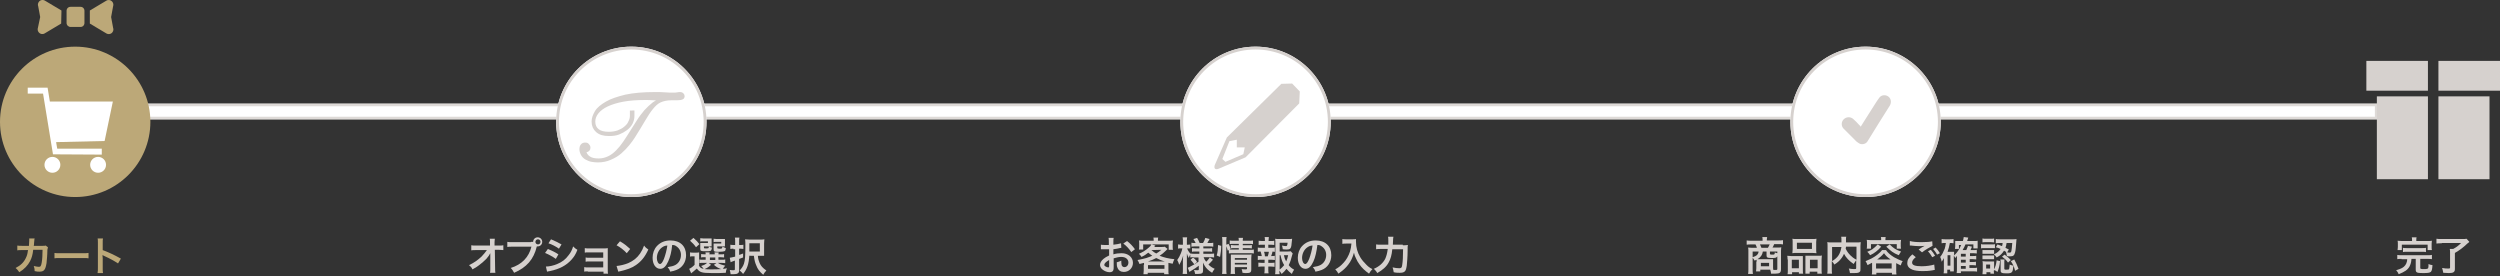 <?xml version="1.0" encoding="utf-8"?>
<!-- Generator: Adobe Illustrator 24.2.3, SVG Export Plug-In . SVG Version: 6.00 Build 0)  -->
<svg version="1.1" id="レイヤー_1" xmlns="http://www.w3.org/2000/svg" xmlns:xlink="http://www.w3.org/1999/xlink" x="0px"
	 y="0px" viewBox="0 0 881.1 97.4" style="enable-background:new 0 0 881.1 97.4;" xml:space="preserve">
<rect x="0" y="0" width="881.1" height="97.4" fill="#333333" stroke="none"/>
<style type="text/css">
	.st0{fill:#FFFFFF;}
	.st1{fill:#DEDAD7;}
	.st2{fill:#BCA878;}
	.st3{fill:none;stroke:#D6D1CE;}
	.st4{fill:#D6D1CE;}
	.st5{enable-background:new    ;}
</style>
<g id="flow1" transform="translate(-199 -216.558)">
	<g id="グループ_71" transform="translate(0.116 -77)">
		<g id="パス_82" transform="translate(246.884 330)">
			<path class="st0" d="M789.5,5.2H163.8H0.5V0.5h789V5.2z"/>
			<path class="st1" d="M1,1v3.7h162.8H789V1H1 M0,0h790v5.7H163.8H0V0z"/>
		</g>
	</g>
	<circle id="楕円形_15" class="st2" cx="225.5" cy="259.5" r="26.5"/>
	<g id="楕円形_22" transform="translate(395 233)">
		<circle class="st0" cx="26.5" cy="26.5" r="26.5"/>
		<circle class="st3" cx="26.5" cy="26.5" r="26"/>
	</g>
	<g id="楕円形_23" transform="translate(615 233)">
		<circle class="st0" cx="26.5" cy="26.5" r="26.5"/>
		<circle class="st3" cx="26.5" cy="26.5" r="26"/>
	</g>
	<g id="楕円形_24" transform="translate(830 233)">
		<circle class="st0" cx="26.5" cy="26.5" r="26.5"/>
		<circle class="st3" cx="26.5" cy="26.5" r="26"/>
	</g>
	<path id="パス_67" class="st4" d="M656.9,253L638,272l-9.7,4.1c0,0-1.7,0.6-1.2-1.3l4.3-9.8l19.2-18.9l3.8-0.1l2.7,2.8L656.9,253
		z M637.2,270.9l0.5-2.4h-2.8v-2.7l-2.6,0.5l-2.5,6.3l1.1,1L637.2,270.9z"/>
	<g id="グループ_58" transform="translate(212.363 79.162)">
		<path id="パス_75" class="st2" d="M8.3,141.1l-5.7-3.4c-0.7-0.5-1.8-0.4-2.3,0.4c-0.3,0.4-0.4,1-0.2,1.5l0.7,3.8L0,147.2
			c-0.3,0.9,0.2,1.8,1,2.1c0.5,0.2,1.1,0.1,1.5-0.2l5.7-3.4c0,0,0,0,0-0.1L8.3,141.1C8.3,141.2,8.3,141.2,8.3,141.1z"/>
		<path id="パス_76" class="st2" d="M25.8,143.4l0.7-3.8c0.3-0.9-0.2-1.8-1-2.1c-0.5-0.2-1.1-0.1-1.5,0.2l-5.7,3.4c0,0,0,0,0,0.1
			v4.4c0,0,0,0,0,0.1l5.7,3.4c0.7,0.5,1.8,0.4,2.3-0.4c0.3-0.4,0.4-1,0.2-1.5L25.8,143.4z"/>
		<path id="パス_77" class="st2" d="M15,139.8h-3.5c-0.8,0-1.4,0.6-1.4,1.4v4.3c0,0.8,0.7,1.4,1.4,1.4H15c0.8,0,1.4-0.6,1.4-1.4
			v-4.3C16.4,140.4,15.8,139.8,15,139.8z"/>
	</g>
	<g id="グループ_70" transform="translate(1018 66.52)">
		<rect id="長方形_116" x="15" y="171.5" class="st4" width="21.7" height="10.5"/>
		<rect id="長方形_117" x="40.4" y="171.5" class="st4" width="21.7" height="10.5"/>
		<rect id="長方形_118" x="18.7" y="184" class="st4" width="18" height="29.2"/>
		<rect id="長方形_119" x="40.4" y="184" class="st4" width="18" height="29.2"/>
	</g>
	<g class="st5">
		<path class="st4" d="M371.8,306.8c0-0.1,0-0.8,0-1c-0.3,0.6-0.7,1.2-1.4,2c-0.8,0.8-1.8,1.7-2.8,2.4c-0.5,0.4-1,0.7-2.1,1.3
			c-0.3-0.7-0.5-0.9-1.2-1.5c1.7-0.8,3-1.7,4.4-3c0.7-0.7,1.4-1.6,1.9-2.3h-3.8c-1.1,0-1.2,0-1.7,0.1V303c0.5,0.1,0.8,0.1,1.8,0.1
			h4.8l0-1.1c0-0.8,0-0.8-0.1-1.3h1.8c0,0.4-0.1,0.6-0.1,1.2v0.1l0,1.1h1.4c0.9,0,1.2,0,1.7-0.1v1.7c-0.4,0-0.7-0.1-1.6-0.1h-1.4
			l0.1,6.5c0,0.7,0,1.2,0.1,1.6h-1.9c0.1-0.4,0.1-0.8,0.1-1.3c0-0.1,0-0.2,0-0.3l0-4.2V306.8z"/>
		<path class="st4" d="M386.1,301.8c0.4,0,0.6,0,0.8,0c0-0.9,0.7-1.6,1.6-1.6s1.6,0.7,1.6,1.6c0,0.9-0.7,1.6-1.6,1.6
			c-0.1,0-0.2,0-0.3,0c-1.1,4.6-3.6,7.4-8,9.3c-0.4-0.7-0.6-1.1-1.2-1.7c3.9-1.2,6.4-3.8,7.3-7.5h-6.7c-1,0-1.3,0-1.8,0.1v-1.8
			c0.5,0.1,0.8,0.1,1.8,0.1H386.1z M387.7,301.8c0,0.5,0.4,0.9,0.9,0.9c0.5,0,0.9-0.4,0.9-0.9s-0.4-0.9-0.9-0.9
			C388.1,300.9,387.7,301.3,387.7,301.8z"/>
		<path class="st4" d="M392.1,304.3c1.4,0.6,2.5,1.1,3.7,1.9l-0.9,1.6c-1.1-0.8-2.4-1.5-3.8-2.1L392.1,304.3z M391.4,310.5
			c1.1,0,2.6-0.3,4-0.9c1.7-0.7,2.9-1.6,4-3.1c0.8-1,1.2-1.8,1.6-3.1c0.6,0.6,0.8,0.8,1.5,1.2c-0.6,1.6-1.2,2.5-2.1,3.5
			c-1.8,2-4.2,3.3-7.6,4c-0.5,0.1-0.7,0.1-1,0.2L391.4,310.5z M393.2,300.9c1.4,0.6,2.5,1.1,3.7,1.8l-0.9,1.5
			c-1.3-0.9-2.5-1.5-3.7-1.9L393.2,300.9z"/>
		<path class="st4" d="M406.2,312.2c-0.7,0-0.9,0-1.3,0.1v-1.6c0.4,0.1,0.7,0.1,1.3,0.1h5.4v-2.1h-4.9c-0.7,0-0.9,0-1.3,0.1v-1.5
			c0.4,0.1,0.7,0.1,1.3,0.1h4.9v-1.9h-5.2c-0.7,0-0.9,0-1.3,0.1v-1.6c0.4,0.1,0.7,0.1,1.3,0.1h5.5c0.5,0,0.9,0,1.3-0.1
			c0,0.5,0,0.9,0,1.5v6.4c0,0.5,0,0.7,0.1,1.1h-1.6v-0.7H406.2z"/>
		<path class="st4" d="M416.3,310.3c1.2-0.1,2.9-0.5,4.1-1c1.8-0.8,3.1-1.8,4.2-3.4c0.6-0.9,1-1.7,1.4-2.8c0.5,0.7,0.8,0.9,1.5,1.4
			c-1.2,2.6-2.5,4.2-4.4,5.5c-1.4,1-3.2,1.6-5.3,2.1c-0.6,0.1-0.6,0.1-0.9,0.2L416.3,310.3z M417.5,301.6c1.7,1,2.5,1.7,3.6,2.7
			l-1.2,1.5c-1.1-1.2-2.3-2.1-3.6-2.8L417.5,301.6z"/>
		<path class="st4" d="M434.5,308.7c-0.8,1.8-1.7,2.6-2.8,2.6c-1.6,0-2.7-1.6-2.7-3.9c0-1.5,0.5-3,1.5-4.1c1.2-1.3,2.8-2,4.8-2
			c3.4,0,5.5,2,5.5,5.2c0,2.4-1.3,4.4-3.4,5.2c-0.7,0.3-1.2,0.4-2.2,0.6c-0.2-0.7-0.4-1-0.9-1.6c1.3-0.2,2.1-0.4,2.8-0.8
			c1.2-0.7,1.9-2,1.9-3.5c0-1.3-0.6-2.4-1.7-3.1c-0.4-0.3-0.8-0.4-1.4-0.4C435.7,305.2,435.2,307.2,434.5,308.7z M432.4,303.7
			c-1.2,0.8-1.9,2.3-1.9,3.8c0,1.1,0.5,2.1,1.1,2.1c0.5,0,0.9-0.6,1.4-1.8c0.5-1.3,1-3.2,1.2-4.7C433.5,303.1,433,303.3,432.4,303.7
			z"/>
		<path class="st4" d="M445.3,310.1c0.4,0.8,0.9,1.1,1.7,1.2c-0.2-0.3-0.5-0.6-0.9-1c1-0.3,1.6-0.6,2.1-1.1h-1.6
			c-0.5,0-0.8,0-1.1,0.1v-1.3c0.3,0.1,0.5,0.1,1.1,0.1h1.1v-0.9h-0.3c-0.7,0-1,0-1.3,0.1v-1.2c0.3,0,0.6,0.1,1.3,0.1h0.3
			c0-0.3,0-0.5-0.1-0.7h1.5c0,0.2,0,0.4-0.1,0.7h1.9c0-0.3,0-0.5-0.1-0.7h1.5c0,0.2-0.1,0.4-0.1,0.7h0.7c0.7,0,1,0,1.3-0.1v1.2
			c-0.4,0-0.6-0.1-1.3-0.1h-0.7v0.9h1.1c0.7,0,1,0,1.3-0.1v1.3c-0.4,0-0.6-0.1-1.3-0.1H452c0.7,0.5,1.4,0.7,2.6,1
			c-0.4,0.4-0.6,0.7-0.8,1.1c0.4,0,0.4,0,1.4-0.2c-0.3,0.7-0.3,0.8-0.4,1.6c-1.2,0.1-3,0.1-4.8,0.1c-2.2,0-3-0.1-3.7-0.3
			c-0.7-0.2-1.2-0.6-1.7-1.3c-0.6,0.5-0.8,0.7-1.4,1.2c-0.3,0.2-0.4,0.3-0.6,0.5l-0.7-1.6c0.5-0.2,1.1-0.6,1.9-1.4v-3h-0.7
			c-0.4,0-0.6,0-0.9,0.1v-1.5c0.4,0.1,0.6,0.1,1.1,0.1h1c0.5,0,0.7,0,1.1-0.1c0,0.4,0,0.7,0,1.5V310.1z M443.4,300.4
			c1,0.9,1.5,1.4,2.1,2.2l-1.2,1.1c-0.7-1-1.1-1.4-2.1-2.3L443.4,300.4z M449.8,302.6c0,0.3,0,0.6,0,0.8c-0.4,0-0.6,0-0.9,0h-1.8
			v0.4c0,0.3,0,0.3,0.6,0.3c1.1,0,1.1,0,1.1-0.7c0.4,0.2,0.7,0.4,1.1,0.4c-0.1,0.8-0.2,1.1-0.6,1.2c-0.3,0.1-0.7,0.1-1.8,0.1
			c-1.5,0-1.7-0.1-1.7-0.9v-1.2c0-0.4,0-0.6,0-0.8c0.3,0,0.5,0,1,0h1.7v-0.6h-1.6c-0.6,0-0.8,0-1.1,0.1v-1.2c0.3,0,0.7,0.1,1.1,0.1
			h1.7c0.7,0,1,0,1.2,0c0,0.2,0,0.3,0,0.8V302.6z M449.6,309.9c-1,0.9-1.4,1.1-2.3,1.5c0.7,0.1,1.5,0.1,2.4,0.1c1,0,2.3,0,3.5-0.1
			c-1-0.3-1.8-0.8-2.6-1.5l0.9-0.6h-2.7L449.6,309.9z M449.2,308.2h1.9v-0.9h-1.9V308.2z M454.5,302.6c0,0.3,0,0.6,0,0.8
			c-0.4,0-0.6,0-0.9,0h-1.8v0.4c0,0.2,0,0.2,0.1,0.3c0.1,0,0.3,0.1,0.6,0.1c1,0,1,0,1.1-0.7c0.4,0.2,0.7,0.3,1.2,0.5
			c-0.1,0.8-0.2,1-0.5,1.1c-0.3,0.1-0.8,0.2-1.9,0.2c-1,0-1.3,0-1.5-0.1c-0.3-0.1-0.4-0.4-0.4-0.8v-1.1c0-0.6,0-0.6,0-0.6
			c0-0.2,0-0.2,0-0.3c0.3,0,0.5,0,1,0h1.7v-0.6h-1.6c-0.6,0-0.8,0-1.1,0.1v-1.2c0.3,0,0.7,0.1,1.1,0.1h1.7c0.7,0,1,0,1.2,0
			c0,0.2,0,0.3,0,0.8V302.6z"/>
		<path class="st4" d="M457.5,304.2c-0.3,0-0.6,0-1.1,0.1v-1.5c0.4,0.1,0.7,0.1,1.1,0.1h0.6v-1.2c0-0.7,0-1-0.1-1.4h1.6
			c-0.1,0.4-0.1,0.7-0.1,1.4v1.2h0.6c0.4,0,0.6,0,0.9-0.1v1.5c-0.3,0-0.6-0.1-0.9-0.1h-0.6v2.2c0.4-0.1,0.6-0.2,1.4-0.5v1.4
			c-0.7,0.3-0.9,0.3-1.4,0.5v4c0,0.5-0.1,0.9-0.5,1.1c-0.3,0.2-0.7,0.3-1.5,0.3c-0.3,0-0.5,0-1,0c-0.1-0.6-0.1-0.9-0.3-1.5
			c0.6,0.1,1,0.1,1.4,0.1c0.3,0,0.4-0.1,0.4-0.4v-3l-1.1,0.4c-0.2,0.1-0.2,0.1-0.4,0.2l-0.3-1.6c0.5-0.1,0.8-0.1,1.9-0.4v-2.6H457.5
			z M463.1,306.5c-0.2,3.2-0.8,4.9-2.2,6.6c-0.5-0.6-0.7-0.8-1.2-1.2c0.7-0.8,1.2-1.5,1.5-2.4c0.4-1.2,0.5-2.9,0.5-6.4
			c0-1.1,0-1.6-0.1-2.2c0.4,0,0.8,0.1,1.6,0.1h3.7c0.7,0,1.1,0,1.5-0.1c0,0.4-0.1,0.7-0.1,1.5v2.8c0,0.8,0,1.1,0,1.5
			c-0.4,0-0.7,0-1.2,0h-1c0.1,1.2,0.3,1.8,0.6,2.5c0.5,1.1,1,1.7,2.4,2.7c-0.5,0.5-0.8,0.9-1.1,1.5c-1.3-1.1-2-2-2.5-3.4
			c-0.4-0.9-0.6-1.7-0.8-3.3H463.1z M466.8,305.1v-2.8h-3.7v0.9c0,0.5,0,0.6,0,2H466.8z"/>
	</g>
	<g class="st5">
		<path class="st4" d="M591.5,310.5c0,0.6,0,0.9-0.1,1.2c-0.1,0.5-0.6,0.8-1.3,0.8c-0.9,0-1.9-0.4-2.6-1c-0.5-0.4-0.8-1-0.8-1.6
			c0-0.7,0.4-1.4,1.2-2.1c0.5-0.4,1.1-0.8,2-1.2l0-2.2c-0.1,0-0.1,0-0.6,0c-0.2,0-0.4,0-0.8,0c-0.2,0-0.6,0-0.8,0
			c-0.2,0-0.3,0-0.4,0c-0.1,0-0.2,0-0.3,0l0-1.6c0.4,0.1,1,0.1,1.7,0.1c0.1,0,0.3,0,0.5,0c0.3,0,0.4,0,0.6,0v-0.9
			c0-0.8,0-1.2-0.1-1.6h1.8c-0.1,0.4-0.1,0.7-0.1,1.5v0.9c1.1-0.1,2-0.3,2.7-0.5l0.1,1.6c-0.3,0-0.5,0.1-1.5,0.3
			c-0.5,0.1-0.7,0.1-1.3,0.2v1.8c1-0.3,1.8-0.4,2.9-0.4c2.3,0,4,1.4,4,3.4c0,1.8-1.4,3.2-3.2,3.2c-1.1,0-1.9-0.5-2.3-1.6
			c-0.2-0.5-0.2-0.9-0.2-1.8c0.7-0.2,1-0.3,1.6-0.6c0,0.3,0,0.4,0,0.6c0,0.6,0.1,1,0.2,1.2c0.2,0.3,0.5,0.5,0.9,0.5
			c0.8,0,1.4-0.7,1.4-1.6c0-1.2-1-2-2.5-2c-0.8,0-1.7,0.2-2.7,0.5L591.5,310.5z M589.9,308.2c-1.1,0.6-1.7,1.2-1.7,1.7
			c0,0.2,0.1,0.4,0.5,0.6c0.3,0.2,0.6,0.3,0.9,0.3c0.2,0,0.3-0.1,0.3-0.6V308.2z M597.7,305.4c-0.7-1.1-1.7-2.2-2.8-3l1.3-0.9
			c1.2,0.9,2,1.8,2.8,2.9L597.7,305.4z"/>
		<path class="st4" d="M602.2,309.9c0-0.3,0-0.4,0-0.7c-0.5,0.1-0.8,0.2-1.6,0.4c-0.2-0.5-0.4-1-0.7-1.4c1-0.2,2.1-0.4,3.1-0.7
			c0.7-0.2,1.3-0.5,2.1-0.8c-0.6-0.4-0.9-0.7-1.4-1.1c-0.9,0.7-1.3,1-2.4,1.5c-0.2-0.4-0.5-0.7-0.9-1.1c1.4-0.6,2.5-1.3,3.6-2.3
			c0.4-0.3,0.6-0.6,0.8-1h-2.9v1.8h-1.5c0.1-0.4,0.1-0.6,0.1-1.1v-1.1c0-0.4,0-0.7-0.1-1c0.5,0.1,0.9,0.1,1.6,0.1h3.6v-0.2
			c0-0.4,0-0.5-0.1-0.9h1.7c-0.1,0.2-0.1,0.6-0.1,0.9v0.2h3.7c0.7,0,1.1,0,1.6-0.1c0,0.3-0.1,0.6-0.1,1v1.2c0,0.4,0,0.8,0.1,1.1
			h-1.5v-1.9h-6l1.3,0.4c0,0-0.2,0.2-0.4,0.5h2.6c0.5,0,0.8,0,1.1-0.1l1,0.8c-0.1,0.1-0.1,0.1-0.4,0.4c-0.9,0.9-1.6,1.5-2.4,2
			c1.5,0.6,3.1,1,5.2,1.2c-0.3,0.6-0.4,0.9-0.6,1.6c-0.7-0.1-0.9-0.2-1.5-0.3c0,0.4,0,0.4,0,0.8v1.9c0,0.6,0,0.9,0.1,1.3h-1.6v-0.5
			h-5.8v0.5h-1.5c0-0.4,0.1-0.9,0.1-1.3V309.9z M609.5,308.7c-1.1-0.3-2-0.7-3-1.2c-1,0.5-1.6,0.8-2.9,1.2H609.5z M603.6,311.3h5.8
			V310h-5.8V311.3z M604.8,304.7c0.7,0.6,1.1,0.9,1.7,1.2c0.7-0.4,1-0.6,1.8-1.3L604.8,304.7L604.8,304.7z"/>
		<path class="st4" d="M619.8,307.2c-0.5,0-0.9,0-1.3,0.1v-1c-0.2,0.4-0.3,0.4-0.5,1.2c-0.3-0.5-0.5-0.9-0.7-1.6c0,0.9,0,1.5,0,1.9
			v3.6c0,0.7,0,1.3,0.1,1.7h-1.6c0.1-0.4,0.1-1,0.1-1.7v-2.9c0-1,0.1-1.7,0.1-1.9c-0.4,1.4-0.7,2.1-1.4,3.3
			c-0.2-0.7-0.4-1.2-0.7-1.7c0.5-0.7,0.9-1.4,1.3-2.4c0.3-0.8,0.4-1.1,0.5-1.7h-0.6c-0.4,0-0.7,0-0.9,0.1v-1.5
			c0.2,0,0.5,0.1,0.9,0.1h0.8v-1.1c0-0.7,0-1.1-0.1-1.5h1.6c-0.1,0.4-0.1,0.8-0.1,1.5v1.1h0.4c0.4,0,0.5,0,0.8-0.1v1.4
			c-0.3,0-0.5,0-0.8,0h-0.3c0.2,0.6,0.6,1.3,1.2,1.9v-0.1c0.4,0.1,0.8,0.1,1.4,0.1h1.7v-0.8h-1.3c-0.7,0-0.9,0-1.3,0.1v-1.3
			c0.4,0,0.6,0.1,1.3,0.1h1.3v-0.7h-1.5c-0.6,0-0.9,0-1.3,0.1v-1.4c0.4,0.1,0.8,0.1,1.3,0.1h0.2c-0.2-0.4-0.4-0.8-0.8-1.4l1.3-0.4
			c0.4,0.7,0.7,1.2,0.9,1.8h1.2c0.4-0.7,0.6-1.1,0.8-1.8l1.5,0.4c-0.4,0.7-0.6,1.1-0.8,1.4h0.7c0.6,0,1,0,1.4-0.1v1.4
			c-0.4-0.1-0.8-0.1-1.4-0.1h-2.1v0.7h1.7c0.7,0,1,0,1.4-0.1v1.3c-0.4-0.1-0.7-0.1-1.4-0.1h-1.7v0.8h2.3c0.6,0,1,0,1.5-0.1v1.4
			c-0.5-0.1-1-0.1-1.5-0.1h-2.2c0.2,0.6,0.4,1,0.9,1.6c0.5-0.4,0.8-0.9,1.3-1.5l1.1,0.8c-0.6,0.7-1,1.1-1.6,1.7
			c0.7,0.7,1.3,1.1,2.2,1.5c-0.4,0.5-0.6,0.8-0.9,1.4c-0.7-0.4-1.2-0.8-1.7-1.3c-0.7-0.7-1.1-1.4-1.5-2.3c0,0.6,0,0.7,0,1v1.9
			c0,0.8-0.4,1.1-1.8,1.1c-0.2,0-0.6,0-1,0c-0.1-0.6-0.2-1-0.4-1.4c0.5,0.1,0.9,0.1,1.3,0.1c0.3,0,0.4-0.1,0.4-0.3v-1.3
			c-1,0.8-1.4,1-2.7,1.8c-0.1,0.1-0.4,0.3-0.6,0.4l-0.6-1.5c0.4-0.1,0.6-0.2,1.1-0.5c0.9-0.4,1.1-0.6,2.7-1.6v-1.5H619.8z
			 M619.5,307.3c0.7,0.6,1,0.9,1.4,1.6l-1,0.8c-0.5-0.7-0.7-0.9-1.3-1.6L619.5,307.3z"/>
		<path class="st4" d="M627.8,306.6c0.4-1.2,0.4-2.1,0.5-3.7l1.1,0.3c0,1.5-0.2,2.7-0.4,3.9L627.8,306.6z M631.2,311.4
			c0,0.7,0,1.2,0.1,1.7h-1.6c0.1-0.5,0.1-1.1,0.1-1.8v-9.7c0-0.6,0-1-0.1-1.5h1.6c-0.1,0.5-0.1,0.8-0.1,1.5v1.2l0.8-0.3
			c0.4,0.7,0.4,0.8,0.7,1.8l-0.4,0.2c0.4,0,0.6,0,1.2,0h2.1V304H634c-0.5,0-0.8,0-1.2,0.1v-1.2c0.4,0,0.6,0.1,1.2,0.1h1.6v-0.5h-1.8
			c-0.7,0-1,0-1.4,0.1v-1.3c0.4,0.1,0.7,0.1,1.5,0.1h1.7c0-0.4,0-0.6-0.1-1h1.6c-0.1,0.3-0.1,0.5-0.1,1h2.1c0.8,0,1.1,0,1.5-0.1v1.3
			c-0.4-0.1-0.8-0.1-1.4-0.1H637v0.5h2c0.6,0,0.8,0,1.2-0.1v1.2c-0.3,0-0.6-0.1-1.2-0.1H637v0.6h2.5c0.7,0,1,0,1.4-0.1v1.4
			c-0.4-0.1-0.8-0.1-1.4-0.1h-6c-0.7,0-1,0-1.4,0.1v-1.2l-0.4,0.2c-0.1-0.6-0.3-1-0.5-1.6V311.4z M634.2,311.5c0,0.7,0,1.2,0.1,1.6
			h-1.6c0.1-0.5,0.1-0.8,0.1-1.6v-4c0-0.5,0-0.8,0-1.2c0.3,0,0.6,0,1.1,0h4.9c0.6,0,1,0,1.3-0.1c0,0.3-0.1,0.8-0.1,1.4v3.9
			c0,1.1-0.4,1.3-1.8,1.3c-0.3,0-0.6,0-1.3-0.1c-0.1-0.6-0.1-0.8-0.3-1.3c0.6,0.1,1,0.1,1.4,0.1c0.4,0,0.5-0.1,0.5-0.3v-0.5h-4.3
			V311.5z M638.5,308.1v-0.6h-4.3v0.6H638.5z M638.5,309.8v-0.6h-4.3v0.6H638.5z"/>
		<path class="st4" d="M647.1,303.9c0.6,0,0.8,0,1.2-0.1v1.5c-0.3,0-0.4,0-0.8-0.1c-0.2,0.7-0.2,0.9-0.5,1.6h0.2
			c0.5,0,0.8,0,1.1-0.1v1.5c-0.4,0-0.7-0.1-1.2-0.1H646v1.1h1c0.5,0,0.8,0,1.2-0.1v1.5c-0.4,0-0.6-0.1-1.2-0.1h-1v1
			c0,0.5,0,1,0.1,1.4h-1.5c0.1-0.5,0.1-0.9,0.1-1.4v-1h-1c-0.5,0-0.8,0-1.2,0.1v-1.5c0.3,0,0.6,0.1,1.2,0.1h1v-1.1h-1.2
			c-0.5,0-0.8,0-1.2,0.1v-1.5c0.4,0.1,0.6,0.1,1.2,0.1h0.2c-0.1-0.6-0.2-0.9-0.4-1.6c-0.5,0-0.7,0-1,0.1v-1.5
			c0.4,0.1,0.7,0.1,1.2,0.1h1.3v-1.1h-1c-0.5,0-0.8,0-1.2,0.1v-1.5c0.3,0,0.6,0.1,1.2,0.1h1v-0.3c0-0.4,0-0.9-0.1-1.1h1.5
			c0,0.3-0.1,0.6-0.1,1.1v0.3h0.8c0.6,0,0.8,0,1.2-0.1v1.5c-0.4,0-0.7-0.1-1.2-0.1H646v1.1H647.1z M645.8,306.9
			c0.2-0.5,0.3-1,0.4-1.6h-1.7c0.2,0.7,0.3,0.9,0.3,1.6H645.8z M654.6,305.9c-0.1,0.2-0.1,0.3-0.2,0.6c-0.3,1.3-0.7,2.5-1.2,3.5
			c0.5,0.7,1,1.1,1.9,1.6c-0.4,0.7-0.6,0.9-0.8,1.5c-0.8-0.6-1.3-1.1-1.9-1.8c-0.5,0.7-1,1.2-1.7,1.8c-0.3-0.5-0.5-0.8-0.8-1.2
			c0,0.6,0,0.8,0.1,1.3h-1.6c0.1-0.6,0.1-0.9,0.1-1.7v-9.4c0-0.5,0-1-0.1-1.4c0.4,0.1,0.8,0.1,1.3,0.1h3.4c0.6,0,1.1,0,1.3-0.1
			c0,0.4-0.1,0.6-0.1,0.9c-0.2,2.6-0.4,2.9-1.9,2.9c-0.4,0-0.6,0-1.3-0.1c-0.1-0.6-0.1-0.9-0.3-1.3c0.6,0.1,1.1,0.2,1.4,0.2
			c0.4,0,0.5-0.1,0.6-1.2H650v3.1h2.6c0.7,0,1,0,1.3-0.1L654.6,305.9z M650,311.6c0.6-0.5,1.1-1,1.6-1.6c-0.6-1-0.9-1.7-1.3-3.5H650
			V311.6z M651.5,306.5c0.2,1,0.4,1.5,0.8,2.2c0.3-0.7,0.5-1.2,0.7-2.2H651.5z"/>
		<path class="st4" d="M661.9,308.7c-0.8,1.8-1.7,2.6-2.8,2.6c-1.6,0-2.7-1.6-2.7-3.9c0-1.5,0.5-3,1.5-4.1c1.2-1.3,2.8-2,4.8-2
			c3.4,0,5.5,2,5.5,5.2c0,2.4-1.3,4.4-3.4,5.2c-0.7,0.3-1.2,0.4-2.2,0.6c-0.2-0.7-0.4-1-0.9-1.6c1.3-0.2,2.1-0.4,2.8-0.8
			c1.2-0.7,1.9-2,1.9-3.5c0-1.3-0.6-2.4-1.7-3.1c-0.4-0.3-0.8-0.4-1.4-0.4C663,305.2,662.6,307.2,661.9,308.7z M659.8,303.7
			c-1.2,0.8-1.9,2.3-1.9,3.8c0,1.1,0.5,2.1,1.1,2.1c0.5,0,0.9-0.6,1.4-1.8c0.5-1.3,1-3.2,1.2-4.7
			C660.9,303.1,660.4,303.3,659.8,303.7z"/>
		<path class="st4" d="M673.4,302.4c-0.4,0-0.8,0-1.3,0.1v-1.7c0.4,0.1,0.7,0.1,1.3,0.1h2.2c0.6,0,1,0,1.3-0.1c0,0.4,0,0.5,0,0.9
			c0,2,0.5,3.8,1.5,5.5c0.6,1,1.3,1.8,2.2,2.7c0.7,0.7,1.1,1,2.1,1.5c-0.5,0.5-0.8,0.9-1.2,1.6c-1.4-1-2.5-2-3.4-3.3
			c-0.5-0.7-0.8-1.2-1.2-2.1c-0.4-0.8-0.5-1.1-0.7-2c-0.5,1.8-1.1,3-2,4.2c-0.9,1.2-1.9,2.1-3.5,3.2c-0.3-0.6-0.6-1-1.1-1.5
			c1.2-0.7,1.9-1.2,2.8-2.2c1.1-1.1,1.9-2.6,2.4-4.1c0.3-1,0.4-1.7,0.5-2.8H673.4z"/>
		<path class="st4" d="M693.4,303c0.8,0,1.3,0,1.8-0.1c-0.1,0.5-0.1,0.5-0.1,2.1c0,1.9-0.2,4.3-0.3,5.2c-0.2,1.3-0.4,1.8-0.8,2.1
			c-0.4,0.3-0.9,0.4-1.7,0.4c-0.6,0-1.3,0-2.1-0.2c-0.1-0.7-0.2-1.1-0.4-1.7c0.9,0.2,1.7,0.3,2.4,0.3c0.7,0,0.9-0.3,1-1.2
			c0.2-1.1,0.3-3.2,0.3-5.5h-3.8c-0.2,2.1-0.6,3.5-1.3,4.7c-0.8,1.5-2.1,2.6-4,3.7c-0.3-0.6-0.7-1-1.2-1.5c1.9-0.8,3.2-2,4-3.5
			c0.4-0.9,0.7-1.9,0.9-3.5h-2.4c-0.7,0-1.3,0-1.7,0.1v-1.7c0.5,0.1,1,0.1,1.8,0.1h2.5c0-0.6,0-0.7,0-1.4c0-0.7,0-1.1-0.1-1.4h1.9
			c-0.1,0.4-0.1,0.4-0.2,2.8H693.4z"/>
	</g>
	<g class="st5">
		<path class="st4" d="M818.1,308.8c0-0.3,0-0.4,0-0.7c-0.2,0.1-0.4,0.2-0.7,0.3c-0.2-0.4-0.4-0.6-0.7-1v4c0,0.8,0,1.2,0.1,1.7h-1.7
			c0.1-0.5,0.1-1,0.1-1.7V305c0-0.4,0-0.8-0.1-1.2c0.2,0,0.9,0.1,1.4,0.1h1.7c-0.1-0.4-0.3-0.9-0.5-1.2h-1.5c-0.7,0-1.1,0-1.6,0.1
			v-1.5c0.5,0.1,1,0.1,1.7,0.1h3.9v-0.4c0-0.3,0-0.6-0.1-0.9h1.7l0,0.1c0,0.3-0.1,0.5-0.1,0.7v0.4h4c0.7,0,1.2,0,1.7-0.1v1.5
			c-0.4-0.1-0.9-0.1-1.6-0.1h-1.5c-0.3,0.7-0.4,0.9-0.6,1.2h1.8c0.7,0,1,0,1.3-0.1c0,0.4-0.1,0.6-0.1,1.2v6.5c0,1.2-0.4,1.6-1.9,1.6
			c-0.2,0-0.7,0-1.6,0c-0.1-0.6-0.1-0.8-0.3-1.4c-0.2,0-0.2,0-0.3,0h-3.2v0.6h-1.5c0-0.3,0.1-0.6,0.1-1.1V308.8z M816.7,305.2v2
			c1.4-0.4,2-1,2.1-2H816.7z M820.3,305.2c-0.2,1.2-0.7,2-1.9,2.7c0.4,0,0.5,0,0.8,0h3.5c0.5,0,1,0,1.2,0c0,0.4,0,0.7,0,1v1.7
			c0,0.4,0,0.7,0.1,1.1c0.4,0,0.7,0,0.9,0c0.4,0,0.5-0.1,0.5-0.4v-4.4c-0.3,0.5-0.6,0.6-2,0.6c-0.9,0-1.3-0.1-1.5-0.2
			c-0.2-0.1-0.3-0.4-0.3-0.7v-1.4H820.3z M822.1,303.9c0.2-0.4,0.4-0.8,0.6-1.2h-3.4c0.2,0.4,0.3,0.7,0.5,1.2H822.1z M819.6,310.4
			h2.9v-1.2h-2.9V310.4z M825.3,305.2h-2.5v0.8c0,0.2,0.1,0.3,0.8,0.3c0.5,0,0.7,0,0.8-0.2c0.1-0.1,0.1-0.3,0.1-0.6
			c0.4,0.2,0.6,0.3,0.9,0.3V305.2z"/>
		<path class="st4" d="M829,308c0-0.5,0-0.9-0.1-1.3c0.4,0,0.8,0.1,1.4,0.1h3.1c0.4,0,0.7,0,1,0c0,0.3,0,0.5,0,1.2v3.7
			c0,0.6,0,1,0.1,1.3h-1.5v-0.5h-2.4v0.7h-1.6c0.1-0.4,0.1-0.8,0.1-1.5V308z M830.5,311.1h2.5v-3h-2.5V311.1z M830.8,301.9
			c0-0.5,0-0.9-0.1-1.2c0.4,0.1,0.8,0.1,1.6,0.1h5.3c0.8,0,1.2,0,1.6-0.1c0,0.3-0.1,0.7-0.1,1.2v2.6c0,0.6,0,0.9,0.1,1.3
			c-0.4,0-0.7-0.1-1.5-0.1h-5.5c-0.7,0-1,0-1.5,0.1c0-0.4,0.1-0.8,0.1-1.3V301.9z M832.3,304.3h5.3v-2.2h-5.3V304.3z M839.9,306.7
			c0.6,0,0.9,0,1.2-0.1c0,0.4-0.1,0.8-0.1,1.3v3.6c0,0.8,0,1.1,0.1,1.5h-1.6v-0.7h-2.7v0.7h-1.5c0-0.4,0-0.7,0-1.2v-4
			c0-0.6,0-0.9,0-1.1c0.3,0,0.6,0,1,0H839.9z M836.9,311.1h2.7v-3h-2.7V311.1z"/>
		<path class="st4" d="M853.2,308.3c-0.3,0.4-0.6,0.8-0.9,1.3c-1.5-1-2.7-2.2-3.4-3.6c-0.2,0.5-0.4,0.9-0.7,1.3
			c-0.7,1-1.4,1.7-2.7,2.5c-0.2-0.4-0.5-0.8-0.9-1.2v2.7c0,0.9,0,1.3,0.1,1.7h-1.7c0.1-0.5,0.1-1,0.1-1.7v-8c0-0.6,0-1-0.1-1.4
			c0.5,0.1,0.9,0.1,1.6,0.1h3.4c0-0.3,0-0.5,0-0.8c0-0.6,0-0.9-0.1-1.2h1.8c-0.1,0.3-0.1,0.4-0.1,0.7c0,0.2,0,0.2,0,0.8
			c0,0.3,0,0.3,0,0.5h3.6c0.8,0,1.1,0,1.6-0.1c0,0.4-0.1,0.8-0.1,1.4v8c0,0.6,0,0.8-0.2,1c-0.3,0.4-0.8,0.5-2.1,0.5
			c-0.4,0-0.8,0-1.4,0c-0.1-0.7-0.2-1.1-0.4-1.6c0.7,0.1,1.3,0.2,1.8,0.2c0.7,0,0.8,0,0.8-0.4V308.3z M844.7,308.6
			c1.1-0.7,1.8-1.3,2.3-2.1c0.5-0.8,0.8-1.7,1-2.9h-3.3V308.6z M849.6,303.5c0,0.4-0.1,0.4-0.1,0.7c0.4,0.9,1,1.7,1.6,2.3
			c0.6,0.6,1.2,1.1,2.2,1.6v-4.6H849.6z"/>
		<path class="st4" d="M858.7,309.2c-0.5,0.3-0.8,0.4-1.5,0.8c-0.2-0.6-0.4-0.9-0.7-1.4c1.2-0.5,2.3-1,3.2-1.6
			c0.6-0.4,1.3-0.9,1.9-1.5c0.3-0.3,0.5-0.5,0.7-0.8h1.4c0.6,0.9,1.5,1.7,2.8,2.5c0.9,0.5,1.9,1,3.1,1.4c-0.4,0.5-0.4,0.7-0.7,1.5
			c-0.7-0.3-0.8-0.4-1.6-0.8v2.6c0,0.6,0,1,0.1,1.4h-1.6v-0.6h-5.5v0.6h-1.6c0.1-0.4,0.1-0.8,0.1-1.4V309.2z M862,301
			c0-0.3,0-0.6-0.1-0.9h1.7c-0.1,0.3-0.1,0.5-0.1,0.9v0.2h3.9c0.6,0,1,0,1.6-0.1c0,0.3-0.1,0.6-0.1,1v1c0,0.4,0,0.7,0.1,1.1h-1.5
			v-1.6h-9.1v1.6h-1.5c0.1-0.4,0.1-0.6,0.1-1.1v-1c0-0.4,0-0.7-0.1-1c0.5,0,1,0.1,1.5,0.1h3.6V301z M862,303.5
			c-0.7,0.8-1.1,1.2-1.9,1.8c-0.7,0.5-1.1,0.8-2,1.2c-0.3-0.5-0.5-0.7-1-1.2c0.8-0.3,1.2-0.6,1.8-0.9c0.7-0.5,1.1-0.9,1.9-1.7
			L862,303.5z M860.2,311.2h5.5v-1.8h-5.5V311.2z M865.3,308c-1.1-0.8-1.6-1.2-2.3-2.2c-0.7,0.9-1.6,1.6-2.4,2.2H865.3z M865,302.7
			c1.4,1.4,2.2,1.9,4,2.5c-0.3,0.5-0.4,0.6-0.8,1.3c-2-0.8-2.7-1.4-4.4-3L865,302.7z"/>
		<path class="st4" d="M874.2,307.2c-0.9,0.7-1.3,1.3-1.3,1.9c0,0.9,1,1.3,3.4,1.3c1.7,0,3.5-0.3,4.4-0.6l0.2,1.9
			c-0.3,0-0.3,0-0.6,0.1c-1.7,0.3-2.6,0.3-3.8,0.3c-1.5,0-2.8-0.2-3.5-0.5c-1.2-0.5-1.8-1.2-1.8-2.3c0-1.1,0.5-2,1.8-3.1
			L874.2,307.2z M872.1,301.5c1.1,0.3,2.3,0.4,4.2,0.4c1.8,0,2.8-0.1,3.7-0.3l0.1,1.6c-0.8,0.4-2.6,1.4-3.7,2.3l-1.2-1
			c0.9-0.6,1-0.7,1.4-0.9c0.1-0.1,0.2-0.1,0.4-0.2c0.1-0.1,0.1-0.1,0.3-0.2c-0.6,0.1-1.2,0.1-2.1,0.1c-0.7,0-1.9-0.1-2.6-0.2
			c-0.2,0-0.3,0-0.3,0c0,0-0.1,0-0.2,0L872.1,301.5z M879.5,304.6c0.6,0.7,1,1.2,1.5,2.1l-1,0.5c-0.5-0.9-0.9-1.4-1.5-2.1
			L879.5,304.6z M881.7,306.3c-0.4-0.8-0.9-1.4-1.4-2l0.9-0.5c0.6,0.6,1,1.2,1.5,2L881.7,306.3z"/>
		<path class="st4" d="M887.6,311.1c0,0.6,0,0.8,0,1.1h-1.3v-0.6h-1v1.3H884c0.1-0.4,0.1-0.9,0.1-1.4v-2.9c0-0.3,0-0.7,0-1.1
			c-0.3,0.6-0.4,0.8-0.8,1.3c-0.1-0.8-0.3-1.2-0.5-1.7c0.7-0.8,1.1-1.7,1.6-2.9c0.2-0.7,0.3-1.2,0.4-2h-0.3c-0.5,0-0.8,0-1.2,0.1
			v-1.5c0.4,0.1,0.8,0.1,1.3,0.1h1.6c0.6,0,0.9,0,1.3-0.1v1.5c-0.3,0-0.5-0.1-0.8-0.1h-0.5c-0.2,1.2-0.4,1.9-0.8,3.1h1.4
			c0.4,0,0.6,0,0.9,0c0,0.3,0,0.6,0,1v0.3c1.1-1,1.8-2.1,2.5-3.7h-0.8v1.4h-1.4c0-0.3,0.1-0.6,0.1-0.9v-1.2c0-0.3,0-0.3,0-0.7
			c0.3,0,0.4,0,1,0h1.7c0.2-0.6,0.2-0.9,0.3-1.4l1.6,0.2c0,0.1-0.2,0.5-0.4,1.2h2.5c0.5,0,0.9,0,1.2-0.1c0,0.3,0,0.5,0,1v0.8
			c0,0.4,0,0.6,0,0.9h-1.5v-1.4h-2.8c-0.3,0.7-0.5,1.2-1,2h1.3c0.2-0.4,0.4-1,0.6-1.5l1.4,0.3c-0.2,0.5-0.3,0.8-0.5,1.2h1
			c0.6,0,0.8,0,1.2-0.1v1.3c-0.4,0-0.7-0.1-1.1-0.1h-1.3v1h1c0.6,0,0.9,0,1.2-0.1v1.3c-0.4,0-0.7-0.1-1.2-0.1h-1.1v1h1
			c0.6,0,0.9,0,1.2-0.1v1.3c-0.4,0-0.7-0.1-1.2-0.1h-1.1v1h1.4c0.6,0,1,0,1.3-0.1v1.4c-0.5-0.1-0.9-0.1-1.3-0.1h-4.4v0.6h-1.5
			c0.1-0.5,0.1-0.8,0.1-1.6v-3.5c0-0.5,0-0.9,0-1c-0.2,0.3-0.3,0.5-0.6,0.8c-0.1-0.3-0.3-0.5-0.5-0.9V311.1z M885.4,310.2h1v-3.7h-1
			V310.2z M891.8,307v-1h-1.7v1H891.8z M890.1,309.1h1.7v-1h-1.7V309.1z M890.1,311.3h1.7v-1h-1.7V311.3z"/>
		<path class="st4" d="M897.2,302.6c0.3,0.1,0.6,0.1,1.1,0.1h2.7c0.6,0,0.8,0,1.1-0.1v1.4c-0.3,0-0.5,0-1.1,0h-2.7
			c-0.5,0-0.8,0-1.1,0.1V302.6z M897.7,300.6c0.4,0.1,0.6,0.1,1.1,0.1h1.9c0.5,0,0.8,0,1.1-0.1v1.4c-0.4,0-0.6-0.1-1.1-0.1h-1.9
			c-0.5,0-0.8,0-1.1,0.1V300.6z M901.7,311.9c0,0.5,0,0.8,0.1,1.1h-1.3v-0.5h-1.4v0.7h-1.4c0-0.5,0.1-0.9,0.1-1.4v-2.1
			c0-0.4,0-0.7-0.1-1.1c0.3,0,0.6,0.1,1.1,0.1h2c0.5,0,0.7,0,1,0c0,0.2,0,0.5,0,1v1.8c0.5-1,0.7-1.7,0.9-3.2l1.2,0.3
			c-0.2,1.8-0.4,2.4-0.9,3.8l-1.1-0.7V311.9z M897.7,304.7c0.3,0,0.4,0,0.9,0h2.3c0.4,0,0.6,0,0.9,0v1.3c-0.3,0-0.5,0-0.9,0h-2.3
			c-0.4,0-0.6,0-0.9,0V304.7z M897.7,306.6c0.3,0,0.4,0,0.9,0h2.3c0.5,0,0.7,0,0.9,0v1.3c-0.2,0-0.5,0-0.9,0h-2.3
			c-0.4,0-0.6,0-0.9,0V306.6z M899,311.2h1.4v-1.4H899V311.2z M903,302.7c0.8,0.3,1.1,0.4,1.6,0.6c0.1-0.4,0.2-0.6,0.2-1.1h-0.9
			c-0.7,0-1.1,0-1.5,0.1v-1.5c0.4,0.1,1,0.1,1.5,0.1h4.5c0.6,0,1,0,1.3-0.1c0,0.2,0,0.2-0.1,1.2c-0.1,1.4-0.2,2.8-0.4,3.5
			c-0.3,1.1-0.6,1.4-1.8,1.4c-0.4,0-0.7,0-1.1-0.1c-0.1-0.6-0.1-0.8-0.3-1.4l0.1,0c-0.3-0.2-0.5-0.3-0.8-0.5
			c-0.7,1.1-1.3,1.7-2.6,2.4c-0.3-0.5-0.5-0.7-1-1.1c1.2-0.5,1.8-1.1,2.4-1.9c-0.6-0.3-0.9-0.4-1.7-0.6L903,302.7z M905.4,311.2
			c0,0.3,0.1,0.4,0.6,0.4c0.8,0,1,0,1.1-0.3c0.1-0.2,0.1-0.7,0.2-1.5c0.5,0.2,0.8,0.3,1.3,0.4c-0.2,2.4-0.4,2.7-2.4,2.7
			c-1.7,0-2.1-0.2-2.1-1V309c0-0.3,0-0.7-0.1-1h1.5c-0.1,0.3-0.1,0.5-0.1,0.9V311.2z M905.5,306.3c1.3,1,1.3,1,2.2,1.9l-1,0.9
			c-0.6-0.9-1.2-1.4-2.1-2.1L905.5,306.3z M906.2,302.2c-0.1,0.8-0.2,1.1-0.4,1.7c0.4,0.2,0.6,0.3,1.2,0.6l-0.6,1
			c0.3,0,0.5,0.1,0.8,0.1c0.4,0,0.6-0.1,0.7-0.6c0.1-0.5,0.2-1.4,0.3-2.8H906.2z M908.9,308c0.6,1.1,1,1.9,1.5,3.3l-1.2,0.7
			c-0.4-1.6-0.7-2.2-1.5-3.4L908.9,308z"/>
	</g>
	<g class="st5">
		<path class="st4" d="M1045.4,307.8c-0.7,0-1.1,0-1.5,0.1v-1.5c0.4,0.1,0.8,0.1,1.5,0.1h9.2c0.7,0,1.1,0,1.5-0.1v1.5
			c-0.4-0.1-0.8-0.1-1.5-0.1h-2.6v3.2c0,0.3,0.2,0.4,1.3,0.4c1,0,1.4-0.1,1.5-0.4c0.1-0.2,0.1-0.7,0.1-1.2c0,0,0-0.1,0-0.2
			c0.6,0.3,0.9,0.3,1.4,0.4c-0.1,1.4-0.2,2-0.6,2.4c-0.4,0.3-1,0.4-2.8,0.4c-2.1,0-2.5-0.2-2.5-1.2v-3.8h-1.5
			c-0.1,1.3-0.3,1.9-0.7,2.7c-0.7,1.2-1.6,1.8-3.8,2.7c-0.2-0.5-0.5-1-0.9-1.4c1.2-0.4,1.6-0.5,2.1-0.8c0.9-0.5,1.5-1.3,1.7-2.3
			c0-0.2,0.1-0.4,0.1-0.8H1045.4z M1049.1,301.2c0-0.4,0-0.7-0.1-1h1.7c-0.1,0.3-0.1,0.6-0.1,1v0.3h3.9c0.7,0,1.1,0,1.6-0.1
			c0,0.3-0.1,0.6-0.1,1.1v1.1c0,0.4,0,0.8,0.1,1.1h-1.5v-1.9h-9.1v1.9h-1.5c0-0.3,0.1-0.6,0.1-1.1v-1.1c0-0.5,0-0.7-0.1-1.1
			c0.4,0,0.8,0.1,1.5,0.1h3.6V301.2z M1045.9,303.9c0.4,0.1,0.7,0.1,1.3,0.1h5.5c0.6,0,1,0,1.3-0.1v1.5c-0.4-0.1-0.7-0.1-1.3-0.1
			h-5.5c-0.6,0-1,0-1.3,0.1V303.9z"/>
		<path class="st4" d="M1059.6,302.3c-0.8,0-1.3,0-1.9,0.1v-1.7c0.5,0.1,1.1,0.1,1.9,0.1h7.2c0.7,0,1.2,0,1.5-0.1l1,1.1
			c-0.3,0.3-0.3,0.3-0.6,0.5c-1.6,1.5-2.6,2.3-4.5,3.4v5.7c0,1-0.5,1.4-2.1,1.4c-0.5,0-0.7,0-2-0.1c-0.1-0.6-0.2-1-0.4-1.7
			c0.9,0.2,1.6,0.2,2.2,0.2c0.5,0,0.6-0.1,0.6-0.3v-5.2c0-0.6,0-1-0.1-1.4h1.2c1.1-0.6,1.8-1.1,2.8-2.1H1059.6z"/>
	</g>
	<g class="st5">
		<path class="st2" d="M215.9,303.7c-0.1,0.3-0.1,0.4-0.2,0.9c0,1.6-0.2,3.7-0.3,4.7c-0.4,2.4-0.9,3-2.5,3c-0.5,0-1,0-1.7-0.2
			c0-0.9-0.1-1.1-0.3-1.8c0.8,0.2,1.4,0.3,1.8,0.3c0.6,0,0.8-0.3,1-1.5c0.2-1,0.3-2.9,0.3-4.5l-3.3,0c-0.2,1.8-0.5,2.8-1.1,4
			c-0.8,1.5-2,2.8-3.8,3.9c-0.5-0.7-0.7-1-1.3-1.5c1.8-0.9,2.9-2,3.6-3.5c0.4-0.8,0.6-1.5,0.7-2.4c0-0.2,0.1-0.3,0.1-0.4l-2.3,0
			c-0.9,0-1.1,0-1.5,0.1l0-1.7c0.5,0.1,0.9,0.1,1.6,0.1l2.5,0c0-0.5,0.1-1.3,0.1-1.8v-0.3c0-0.2,0-0.3,0-0.5l1.9,0
			c0,0.2,0,0.2-0.1,0.4c0,0.1,0,0.2,0,0.3c0,0.3,0,0.3-0.1,1c0,0.3,0,0.4-0.1,0.9l3.1,0c0.6,0,0.8,0,1.1-0.1L215.9,303.7z"/>
		<path class="st2" d="M218.1,305.7c0.6,0.1,0.9,0.1,2.3,0.1h7.5c1.4,0,1.7,0,2.3-0.1v1.9c-0.6-0.1-0.7-0.1-2.3-0.1h-7.4
			c-1.6,0-1.7,0-2.3,0.1V305.7z"/>
		<path class="st2" d="M233.4,312.6c0.1-0.4,0.1-0.8,0.1-1.6v-9c0-0.7,0-1.1-0.1-1.4h1.9c-0.1,0.4-0.1,0.6-0.1,1.5v2.6
			c1.9,0.7,4.1,1.7,6.4,3l-1,1.7c-1.2-0.8-2.6-1.6-5-2.7c-0.3-0.2-0.4-0.2-0.5-0.2c0,0.4,0.1,0.6,0.1,1v3.7c0,0.7,0,1.1,0.1,1.6
			H233.4z"/>
	</g>
	<g id="グループ_3264" transform="translate(208.773 247.449)">
		<path id="パス_22063" class="st0" d="M26.1,23.6v-2.1H10.4l-0.4-2.3l17.1-0.4L30,4.9H7.8L7,0H0v2.1h5.4l3.5,21.4L26.1,23.6z"/>
		<ellipse id="楕円形_3" class="st0" cx="8.7" cy="27.2" rx="2.8" ry="2.8"/>
		<ellipse id="楕円形_4" class="st0" cx="24.8" cy="27.2" rx="2.8" ry="2.8"/>
	</g>
	<g class="st5">
		<path class="st4" d="M422.1,256.2c0,0.2,0,0.4,0,0.6c0,0.2,0,0.4,0,0.6c0,0.9-0.2,1.7-0.6,2.5c-0.4,0.8-1,1.5-1.8,2.1
			c-0.8,0.6-1.7,1.1-2.7,1.5s-2.2,0.5-3.4,0.5c-1.9,0-3.2-0.4-4.2-1.3c-0.9-0.8-1.4-1.9-1.4-3.3c0-1.1,0.4-2.2,1.1-3.4
			c0.7-1.2,2-2.2,3.7-3.2c1.7-1,3.9-1.7,6.7-2.4c2.8-0.6,6.2-0.9,10.4-0.9c1.3,0,2.4,0,3.5,0.1s1.9,0.1,2.7,0.1c0.7,0,1.2,0,1.6-0.1
			c0.4-0.1,0.8-0.1,1.1-0.1c0.3,0,0.5,0.1,0.7,0.3c0.2,0.2,0.3,0.4,0.3,0.7c0,0.2-0.1,0.4-0.2,0.5c-0.1,0.1-0.3,0.2-0.7,0.3
			c-0.3,0-0.7,0.1-1.3,0.1c-0.5,0-1.2,0-2,0c-1.6,0-2.9,0.3-4,0.8s-2,1.4-2.9,2.5c-0.9,1.1-1.8,2.5-2.8,4.2s-2.2,3.7-3.6,5.9
			c-0.5,0.8-1.1,1.6-1.9,2.6c-0.8,1-1.7,1.9-2.7,2.8s-2.2,1.6-3.6,2.2c-1.3,0.6-2.8,0.9-4.5,0.9c-0.6,0-1.3-0.1-2-0.2
			c-0.7-0.1-1.3-0.4-1.9-0.7c-0.6-0.3-1.1-0.8-1.4-1.3s-0.6-1.2-0.6-2c0-0.5,0.1-0.9,0.4-1.3c0.3-0.4,0.7-0.5,1.2-0.5
			c0.4,0,0.7,0.1,0.9,0.4c0.2,0.2,0.4,0.5,0.4,0.9c0,0.3-0.1,0.6-0.3,0.8c-0.2,0.2-0.5,0.3-0.8,0.3c-0.2,0-0.3,0-0.4-0.1
			c0.1,1.1,0.6,1.9,1.5,2.5c0.9,0.6,2,0.8,3.4,0.8c1.3,0,2.4-0.3,3.5-0.8s2.1-1.3,3-2.2c0.9-0.9,1.8-2,2.6-3.2
			c0.8-1.2,1.6-2.4,2.4-3.7c0.8-1.3,1.6-2.5,2.4-3.8c0.8-1.3,1.7-2.4,2.6-3.5c0.9-1,1.9-1.9,2.9-2.7c1-0.7,2.2-1.2,3.4-1.4v-0.1
			c-1,0-2.1,0-3.3-0.1c-1.2-0.1-2.3-0.1-3.3-0.1c-2.9,0-5.4,0.2-7.6,0.6c-2.2,0.4-4.1,1-5.6,1.7c-1.5,0.7-2.7,1.6-3.5,2.6
			c-0.8,1-1.2,2.1-1.2,3.2c0,1.4,0.5,2.4,1.4,3.1s2.2,1,3.9,1c1.2,0,2.3-0.2,3.2-0.5c1-0.4,1.8-0.8,2.5-1.4c0.7-0.6,1.3-1.2,1.6-2
			c0.4-0.7,0.6-1.5,0.6-2.3c0-0.2,0-0.4,0-0.6c0-0.2,0-0.5,0-0.7H422.1z"/>
	</g>
	<g class="st5">
		<path class="st3" d="M422.1,256.2c0,0.2,0,0.4,0,0.6c0,0.2,0,0.4,0,0.6c0,0.9-0.2,1.7-0.6,2.5c-0.4,0.8-1,1.5-1.8,2.1
			c-0.8,0.6-1.7,1.1-2.7,1.5s-2.2,0.5-3.4,0.5c-1.9,0-3.2-0.4-4.2-1.3c-0.9-0.8-1.4-1.9-1.4-3.3c0-1.1,0.4-2.2,1.1-3.4
			c0.7-1.2,2-2.2,3.7-3.2c1.7-1,3.9-1.7,6.7-2.4c2.8-0.6,6.2-0.9,10.4-0.9c1.3,0,2.4,0,3.5,0.1s1.9,0.1,2.7,0.1c0.7,0,1.2,0,1.6-0.1
			c0.4-0.1,0.8-0.1,1.1-0.1c0.3,0,0.5,0.1,0.7,0.3c0.2,0.2,0.3,0.4,0.3,0.7c0,0.2-0.1,0.4-0.2,0.5c-0.1,0.1-0.3,0.2-0.7,0.3
			c-0.3,0-0.7,0.1-1.3,0.1c-0.5,0-1.2,0-2,0c-1.6,0-2.9,0.3-4,0.8s-2,1.4-2.9,2.5c-0.9,1.1-1.8,2.5-2.8,4.2s-2.2,3.7-3.6,5.9
			c-0.5,0.8-1.1,1.6-1.9,2.6c-0.8,1-1.7,1.9-2.7,2.8s-2.2,1.6-3.6,2.2c-1.3,0.6-2.8,0.9-4.5,0.9c-0.6,0-1.3-0.1-2-0.2
			c-0.7-0.1-1.3-0.4-1.9-0.7c-0.6-0.3-1.1-0.8-1.4-1.3s-0.6-1.2-0.6-2c0-0.5,0.1-0.9,0.4-1.3c0.3-0.4,0.7-0.5,1.2-0.5
			c0.4,0,0.7,0.1,0.9,0.4c0.2,0.2,0.4,0.5,0.4,0.9c0,0.3-0.1,0.6-0.3,0.8c-0.2,0.2-0.5,0.3-0.8,0.3c-0.2,0-0.3,0-0.4-0.1
			c0.1,1.1,0.6,1.9,1.5,2.5c0.9,0.6,2,0.8,3.4,0.8c1.3,0,2.4-0.3,3.5-0.8s2.1-1.3,3-2.2c0.9-0.9,1.8-2,2.6-3.2
			c0.8-1.2,1.6-2.4,2.4-3.7c0.8-1.3,1.6-2.5,2.4-3.8c0.8-1.3,1.7-2.4,2.6-3.5c0.9-1,1.9-1.9,2.9-2.7c1-0.7,2.2-1.2,3.4-1.4v-0.1
			c-1,0-2.1,0-3.3-0.1c-1.2-0.1-2.3-0.1-3.3-0.1c-2.9,0-5.4,0.2-7.6,0.6c-2.2,0.4-4.1,1-5.6,1.7c-1.5,0.7-2.7,1.6-3.5,2.6
			c-0.8,1-1.2,2.1-1.2,3.2c0,1.4,0.5,2.4,1.4,3.1s2.2,1,3.9,1c1.2,0,2.3-0.2,3.2-0.5c1-0.4,1.8-0.8,2.5-1.4c0.7-0.6,1.3-1.2,1.6-2
			c0.4-0.7,0.6-1.5,0.6-2.3c0-0.2,0-0.4,0-0.6c0-0.2,0-0.5,0-0.7H422.1z"/>
	</g>
	<g id="グループ_3532" transform="translate(1390.578 -429.377)">
		<path id="パス_65" class="st4" d="M-535.8,690.6c0.6-0.9,1-1.6,1.5-2.4c1.3-2.1,2.7-4.2,4-6.3c0.4-0.6,0.8-1.2,1.2-1.7
			c0.8-0.9,2.2-0.9,3.1-0.2c0.9,0.7,1.1,2,0.5,3.1c-1.3,2.1-2.6,4.1-3.9,6.2c-1.3,2.1-2.6,4.2-3.9,6.3c-0.5,1-1.8,1.4-2.8,1
			c-0.4-0.2-0.8-0.5-1.2-0.8c-1.5-1.5-3-3-4.5-4.5c-0.9-0.9-0.9-2.4,0-3.3c0.9-0.9,2.3-1,3.3-0.2c0,0,0,0,0,0
			c0.8,0.7,1.5,1.4,2.2,2.2C-536,690.2-535.9,690.4-535.8,690.6z"/>
	</g>
</g>
</svg>
